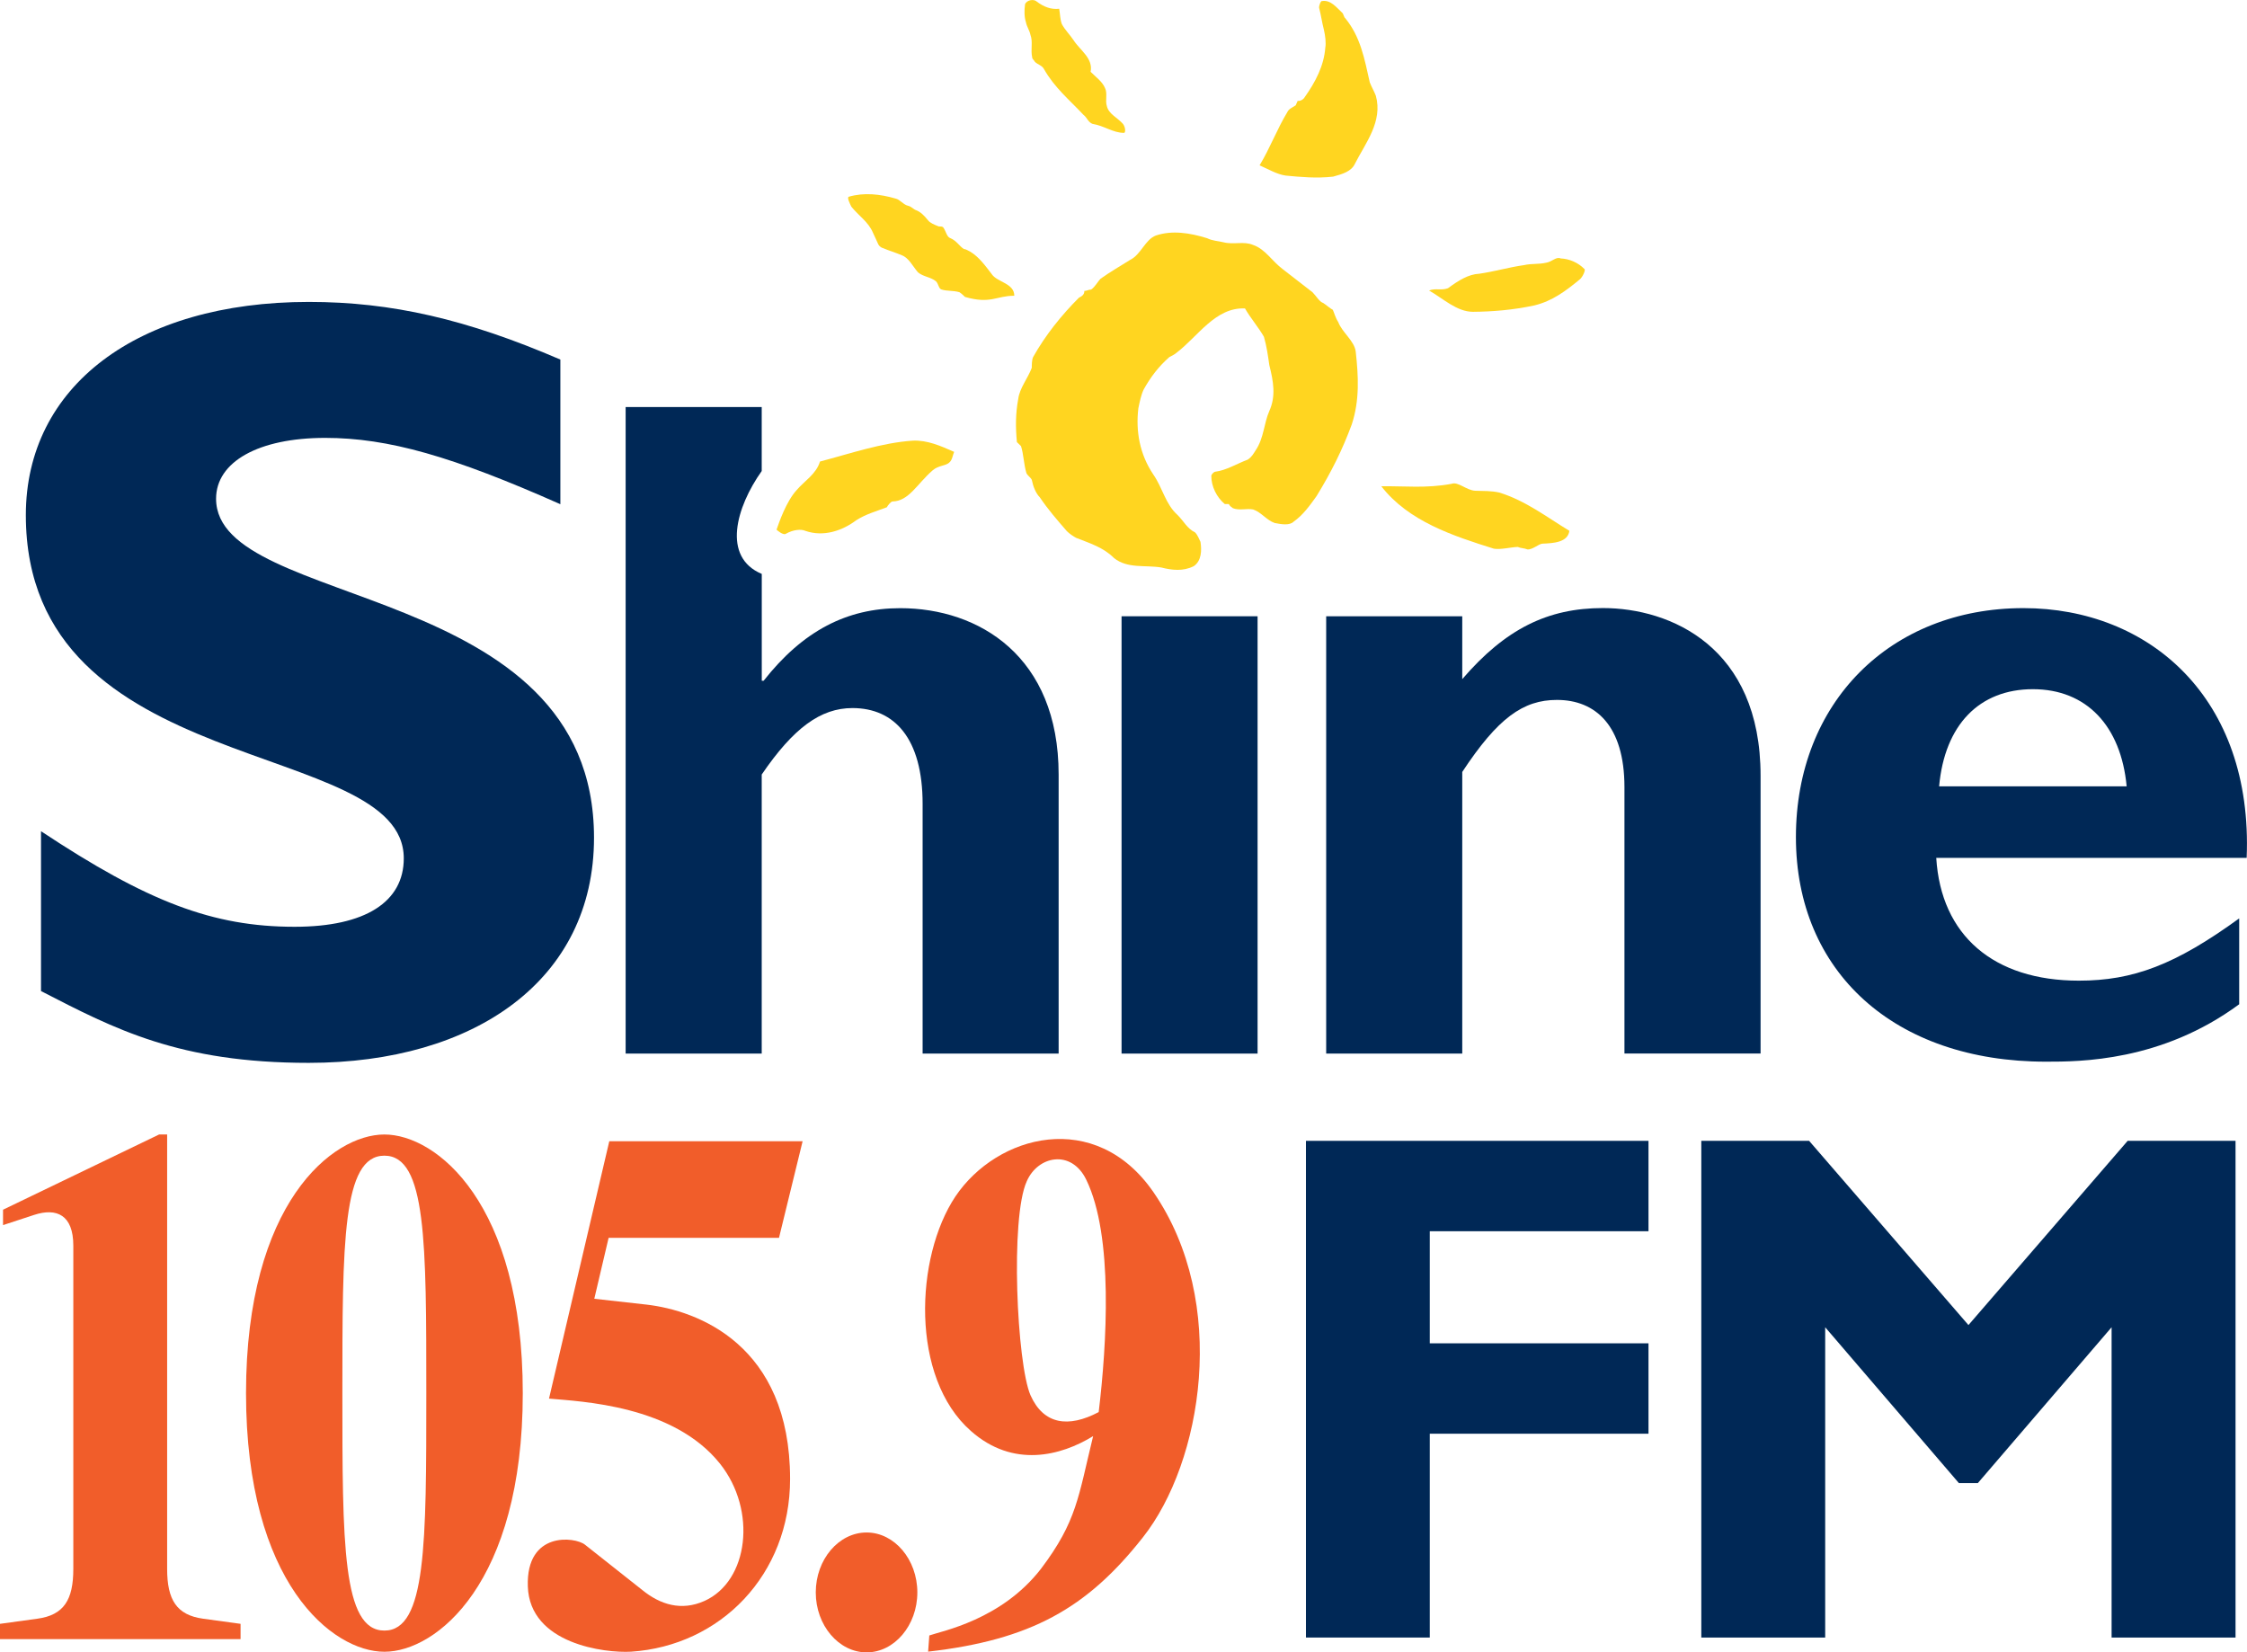 <?xml version="1.0" encoding="UTF-8"?>
<svg id="Layer_2" data-name="Layer 2" xmlns="http://www.w3.org/2000/svg" viewBox="0 0 399.95 294.12">
  <defs>
    <style>
      .cls-1 {
        fill: #f15d2a;
      }

      .cls-2 {
        fill: #002856;
      }

      .cls-3 {
        fill: #ffd520;
      }
    </style>
  </defs>
  <g id="Layer_1-2" data-name="Layer 1">
    <g>
      <path class="cls-2" d="M99.73,89.74c-19.17-8.5-30.59-11.8-41.86-11.8-11.84,0-19.41,4.25-19.41,10.83,0,19.92,67.27,14.31,67.27,60.33,0,25.36-21.29,40.08-50.77,40.08-23.09,0-34.5-6-47.66-12.78v-28.45c18.97,12.57,30.59,17.01,45.14,17.01,12.63,0,19.43-4.45,19.43-12.18,0-21.66-67.27-13.73-67.27-61.1,0-22.84,19.74-37.94,50.37-37.94,14.76,0,28.11,3.09,44.77,10.26v25.75Z"/>
      <rect class="cls-2" x="199.63" y="109.69" width="24.21" height="77.84"/>
      <path class="cls-2" d="M260.28,120.87c7.68-8.92,15.19-12.64,25.03-12.64,12.03,0,28.06,6.91,28.06,29.84v49.45h-24.23v-47.42c0-10.97-5.16-15.52-12.02-15.52-6,0-10.52,3.21-16.85,12.82v50.13h-24.22v-77.84h24.22v11.19Z"/>
      <path class="cls-2" d="M398.57,163.46c-11.35,8.24-18.87,11.09-28.55,11.09-15.19,0-24.54-8.07-25.38-21.85h55.25c1.17-28.5-17.37-44.46-39.73-44.46-23.69,0-40.5,16.81-40.5,40.76s17.48,39.97,44.51,39.97c6,0,20.53,0,34.39-10.22v-15.29ZM345.15,139.96c.99-10.96,7.17-17.29,16.69-17.29s15.68,6.51,16.69,17.29h-33.38"/>
      <polygon class="cls-2" points="293.42 219.15 254.49 219.15 254.49 239.1 293.42 239.1 293.42 255.19 254.49 255.19 254.49 291.47 232.45 291.47 232.45 203.06 293.42 203.06 293.42 219.15"/>
      <polygon class="cls-2" points="378.71 203.06 397.91 203.06 397.91 291.47 375.85 291.47 375.85 236.24 352.04 263.98 348.67 263.98 324.87 236.24 324.87 291.47 302.82 291.47 302.82 203.06 322.01 203.06 350.37 235.85 378.71 203.06"/>
      <path class="cls-2" d="M135.58,102.15c-7.12-3-4.55-11.89,0-18.31v-11.39h-24.22v115.08h24.22v-49.67c5.65-8.28,10.48-11.83,16.15-11.83,7.48,0,12.49,5.4,12.49,17.06v44.44h24.21v-49.67c0-21.06-14.2-29.61-28.2-29.61-9.49,0-17.32,4.03-24.31,12.92h-.33v-19.01Z"/>
      <path class="cls-3" d="M180.53,52.64c-3.21,0-4.2,1.53-8.77.21,0,0-.68-.68-.99-.84-1.13-.33-2.25-.17-3.21-.49-.49-.16-.49-.96-.96-1.45-.96-.79-2.25-.79-3.21-1.6-.96-1.12-1.61-2.56-2.88-3.04-1.12-.48-2.25-.8-3.37-1.28-.16,0-.65-.32-.8-.64-.31-.65-.64-1.45-.96-2.09-.8-1.92-2.56-3.03-3.85-4.64-.31-.64-.78-1.6-.47-1.76,2.72-.8,5.6-.48,8.34.32.79.16,1.43,1.13,2.23,1.28.64.16.96.64,1.45.8.8.31,1.43.96,2.08,1.76.33.48,1.12.8,1.92,1.12.33,0,.65,0,.8.16.49.64.64,1.76,1.29,1.93,1.12.48,1.61,1.44,2.39,1.93.33,0,.8.31,1.13.47,1.6.96,2.72,2.56,3.84,4.01.96,1.44,4.01,1.6,4.01,3.84h0Z"/>
      <path class="cls-3" d="M200.06,23.65c-1.94,0-3.52-1.27-5.6-1.6-.8-.31-.96-1.12-1.6-1.6-2.56-2.73-5.13-4.8-7.05-8.17-.33-.64-1.13-.8-1.6-1.27-.16-.33-.49-.49-.49-.8-.31-1.45.17-2.73-.31-4.01-.16-.8-.65-1.44-.8-2.24-.31-.96-.31-2.09-.16-3.2.31-.8,1.6-.96,2.07-.49,1.29.97,2.56,1.45,4.01,1.29.16.96.16,1.92.47,2.72.49.96,1.45,1.92,2.09,2.88,1.12,1.76,3.52,3.21,3.03,5.62.96.96,2.09,1.75,2.56,2.88.49.96,0,2.24.33,3.21.31,1.43,1.92,2.08,2.88,3.19.47.65.47,1.6.16,1.6h0Z"/>
      <path class="cls-3" d="M254.37,51.71c2.53,1.45,4.95,3.79,7.81,3.79,3.49-.03,7.1-.32,10.94-1.14,3.21-.79,5.58-2.58,8.07-4.63.51-.41,1.1-1.74.82-1.85-1.08-1.12-2.67-1.82-4.22-1.88-.78-.37-1.53.58-2.54.75-1.41.33-2.58.12-3.99.44-2.7.38-5.25,1.14-7.95,1.53-1.94.09-3.7,1.2-5.58,2.58-1.15.44-2.21-.04-3.35.4h0Z"/>
      <path class="cls-3" d="M245.85,86.53c4.81,6.25,12.82,8.87,20.04,11.13,1.17.21,2.96-.26,4.26-.31.52.24,1.19.21,1.71.44.91.09,2.02-.99,2.67-1.02,1.94-.09,4.52-.2,4.81-2.29-3.99-2.41-7.74-5.34-12.47-6.81-1.43-.32-2.74-.27-4.29-.32-1.55-.07-3.05-1.67-4.19-1.24-4.5.85-8.41.38-12.54.44h0Z"/>
      <path class="cls-3" d="M138.22,94.27c.45-1.28,1.71-4.99,3.56-7.02,1.36-1.61,3.51-2.87,4.17-5.1,5.37-1.41,10.99-3.35,16.54-3.72,2.58-.11,4.95.94,7.34,2-.24.53-.33,1.44-.82,1.85-.63.68-1.92.49-3.02,1.45-2.76,2.4-4.2,5.46-7.13,5.53-.3,0-.89.77-1.01,1.03-1.92.73-3.7,1.2-5.46,2.32-2.39,1.8-5.74,3.03-9.04,1.88-.78-.35-2.16-.21-3.42.49-.51.42-1.71-.7-1.71-.7h0Z"/>
      <path class="cls-3" d="M224.18,29.42c1.59.7,3.09,1.6,4.64,1.83,2.74.26,5.46.52,8.46.19,1.64-.45,3.26-.91,3.89-2.3,1.87-3.68,4.99-7.5,3.72-12.1-.33-.86-.75-1.52-1.08-2.38-.96-4.23-1.62-8.08-4.39-11.45-.19-.09-.33-.85-.52-.94-1.01-.93-2.04-2.34-3.59-2.08-.19-.09-.54.7-.52,1.19.35,1.34.51,2.6.86,3.94.24,1.06.4,2.31.24,3.19-.24,3.21-1.76,6.1-3.68,8.81-.09.19-.56.7-1.24.64-.09.2-.26.59-.35.79-.66.42-1.24.64-1.5,1.23-1.81,2.99-3.1,6.45-4.92,9.44h0Z"/>
      <path class="cls-3" d="M215.6,84.68c0,1.92.96,3.84,2.41,5.04h.71c.25.49.49.49.72.73,1.2.47,2.41,0,3.61.23,1.45.49,2.41,1.93,3.84,2.41,1.2.24,2.65.48,3.37-.24,1.69-1.19,2.88-2.88,4.08-4.55,2.65-4.33,4.57-8.18,6.26-12.74,1.43-4.32,1.19-8.64.71-12.97-.24-1.94-2.4-3.37-3.12-5.28-.49-.73-.73-1.69-.96-2.17-.49-.24-.97-.72-1.69-1.2-.72-.24-1.21-1.2-1.92-1.92-1.92-1.45-3.37-2.65-5.29-4.1-1.92-1.43-3.12-3.59-5.29-4.32-1.69-.72-3.37,0-5.29-.48-.96-.24-1.92-.24-2.89-.72-3.12-.97-6.25-1.44-9.12-.48-1.92.72-2.63,3.37-4.57,4.33-1.92,1.2-3.59,2.16-5.29,3.37-.47.47-.96,1.44-1.67,1.92-.49,0-.72.24-1.2.24,0,.71-.49.96-.96,1.2-3.12,3.12-6,6.71-8.16,10.57-.24.47-.24,1.43-.24,1.92-.73,1.92-2.16,3.6-2.41,5.53-.49,2.63-.49,5.04-.24,7.69.24.23.49.47.73.71.47,1.45.47,3.12.96,4.8.23.49.72.73.96,1.2.24,1.2.72,2.41,1.43,3.12,1.45,2.16,3.14,4.09,4.81,6.02.47.47,1.2.96,1.67,1.2,2.41.96,4.81,1.67,6.73,3.59,2.41,1.93,5.53,1.2,8.41,1.68,1.92.48,3.85.72,5.77-.23,1.43-.96,1.43-2.89,1.21-4.33-.25-.49-.49-1.2-.96-1.68-1.45-.72-1.94-1.93-3.14-3.12-2.15-1.93-2.63-4.8-4.31-7.21-2.41-3.59-3.14-7.69-2.65-11.77.25-1.2.49-2.4.96-3.37,1.21-2.16,2.65-4.08,4.57-5.75.47-.24.96-.49,1.21-.72,3.84-2.89,6.96-8.17,12.24-7.93.96,1.68,2.41,3.37,3.37,5.04.49,1.68.72,3.37.96,5.04.73,2.9,1.2,5.53,0,8.18-.96,2.16-.96,4.8-2.41,6.96-.47.73-.71,1.2-1.43,1.69-1.92.72-3.86,1.92-5.77,2.15-.24,0-.71.48-.71.72h0Z"/>
      <path class="cls-1" d="M29.75,279.26c0,5.48,1.67,8.21,6.42,8.86l6.65.91v2.72H0v-2.72l6.63-.91c4.76-.64,6.42-3.38,6.42-8.86v-57.55c0-5.47-2.98-6.77-6.96-5.47l-5.55,1.82v-2.74l27.78-13.39h1.43v77.32Z"/>
      <path class="cls-1" d="M68.42,294c9.24,0,24.63-12.21,24.63-46.03s-15.38-46.04-24.63-46.04-24.63,12.22-24.63,46.04,15.38,46.03,24.63,46.03h0ZM68.42,290.23c-7.48,0-7.48-15.47-7.48-42.26s0-42.27,7.48-42.27,7.46,15.48,7.46,42.27,0,42.26-7.46,42.26h0"/>
      <path class="cls-1" d="M138.64,220.32h-30.31l-2.55,10.85,9.3,1.04c9.07,1.05,25.55,7.13,25.55,31.04,0,17.04-12.38,29.69-28.32,30.74-4.53.26-18.03-1.31-18.36-11.63-.33-9.87,8.41-8.84,10.18-7.41l10.19,8.06c3.21,2.61,6.96,3.78,11.06,1.95,7.87-3.52,9.4-16.12,2.77-24.44-8.3-10.41-24.68-11.06-30.43-11.58l10.73-45.81h34.41l-4.2,17.18Z"/>
      <path class="cls-1" d="M154.25,272.77c4.95,0,9.03,4.81,9.03,10.67s-4.08,10.67-9.03,10.67-9.05-4.81-9.05-10.67,4.08-10.67,9.05-10.67h0Z"/>
      <path class="cls-1" d="M165.2,293.98c18.23-2.09,28.27-7.69,38.23-20.35,10.53-13.31,15.4-41.8,1.88-61.43-10.31-14.96-27.85-10.27-35.26.77-7.19,10.79-8.06,32.24,2.77,41.74,7.52,6.65,16.01,4.43,21.75.91-2.65,10.83-2.88,15.13-9.28,23.61-7.06,9.12-17.67,11.08-19.88,11.87l-.21,2.87ZM182.76,210.25c1.99-4.55,7.95-5.72,10.59-.26,4.87,10.01,3.64,29.39,2.21,41.35-5.41,2.86-9.82,2.21-12.14-3-2.42-5.58-3.64-31.59-.66-38.09h0"/>
    </g>
  </g>
</svg>